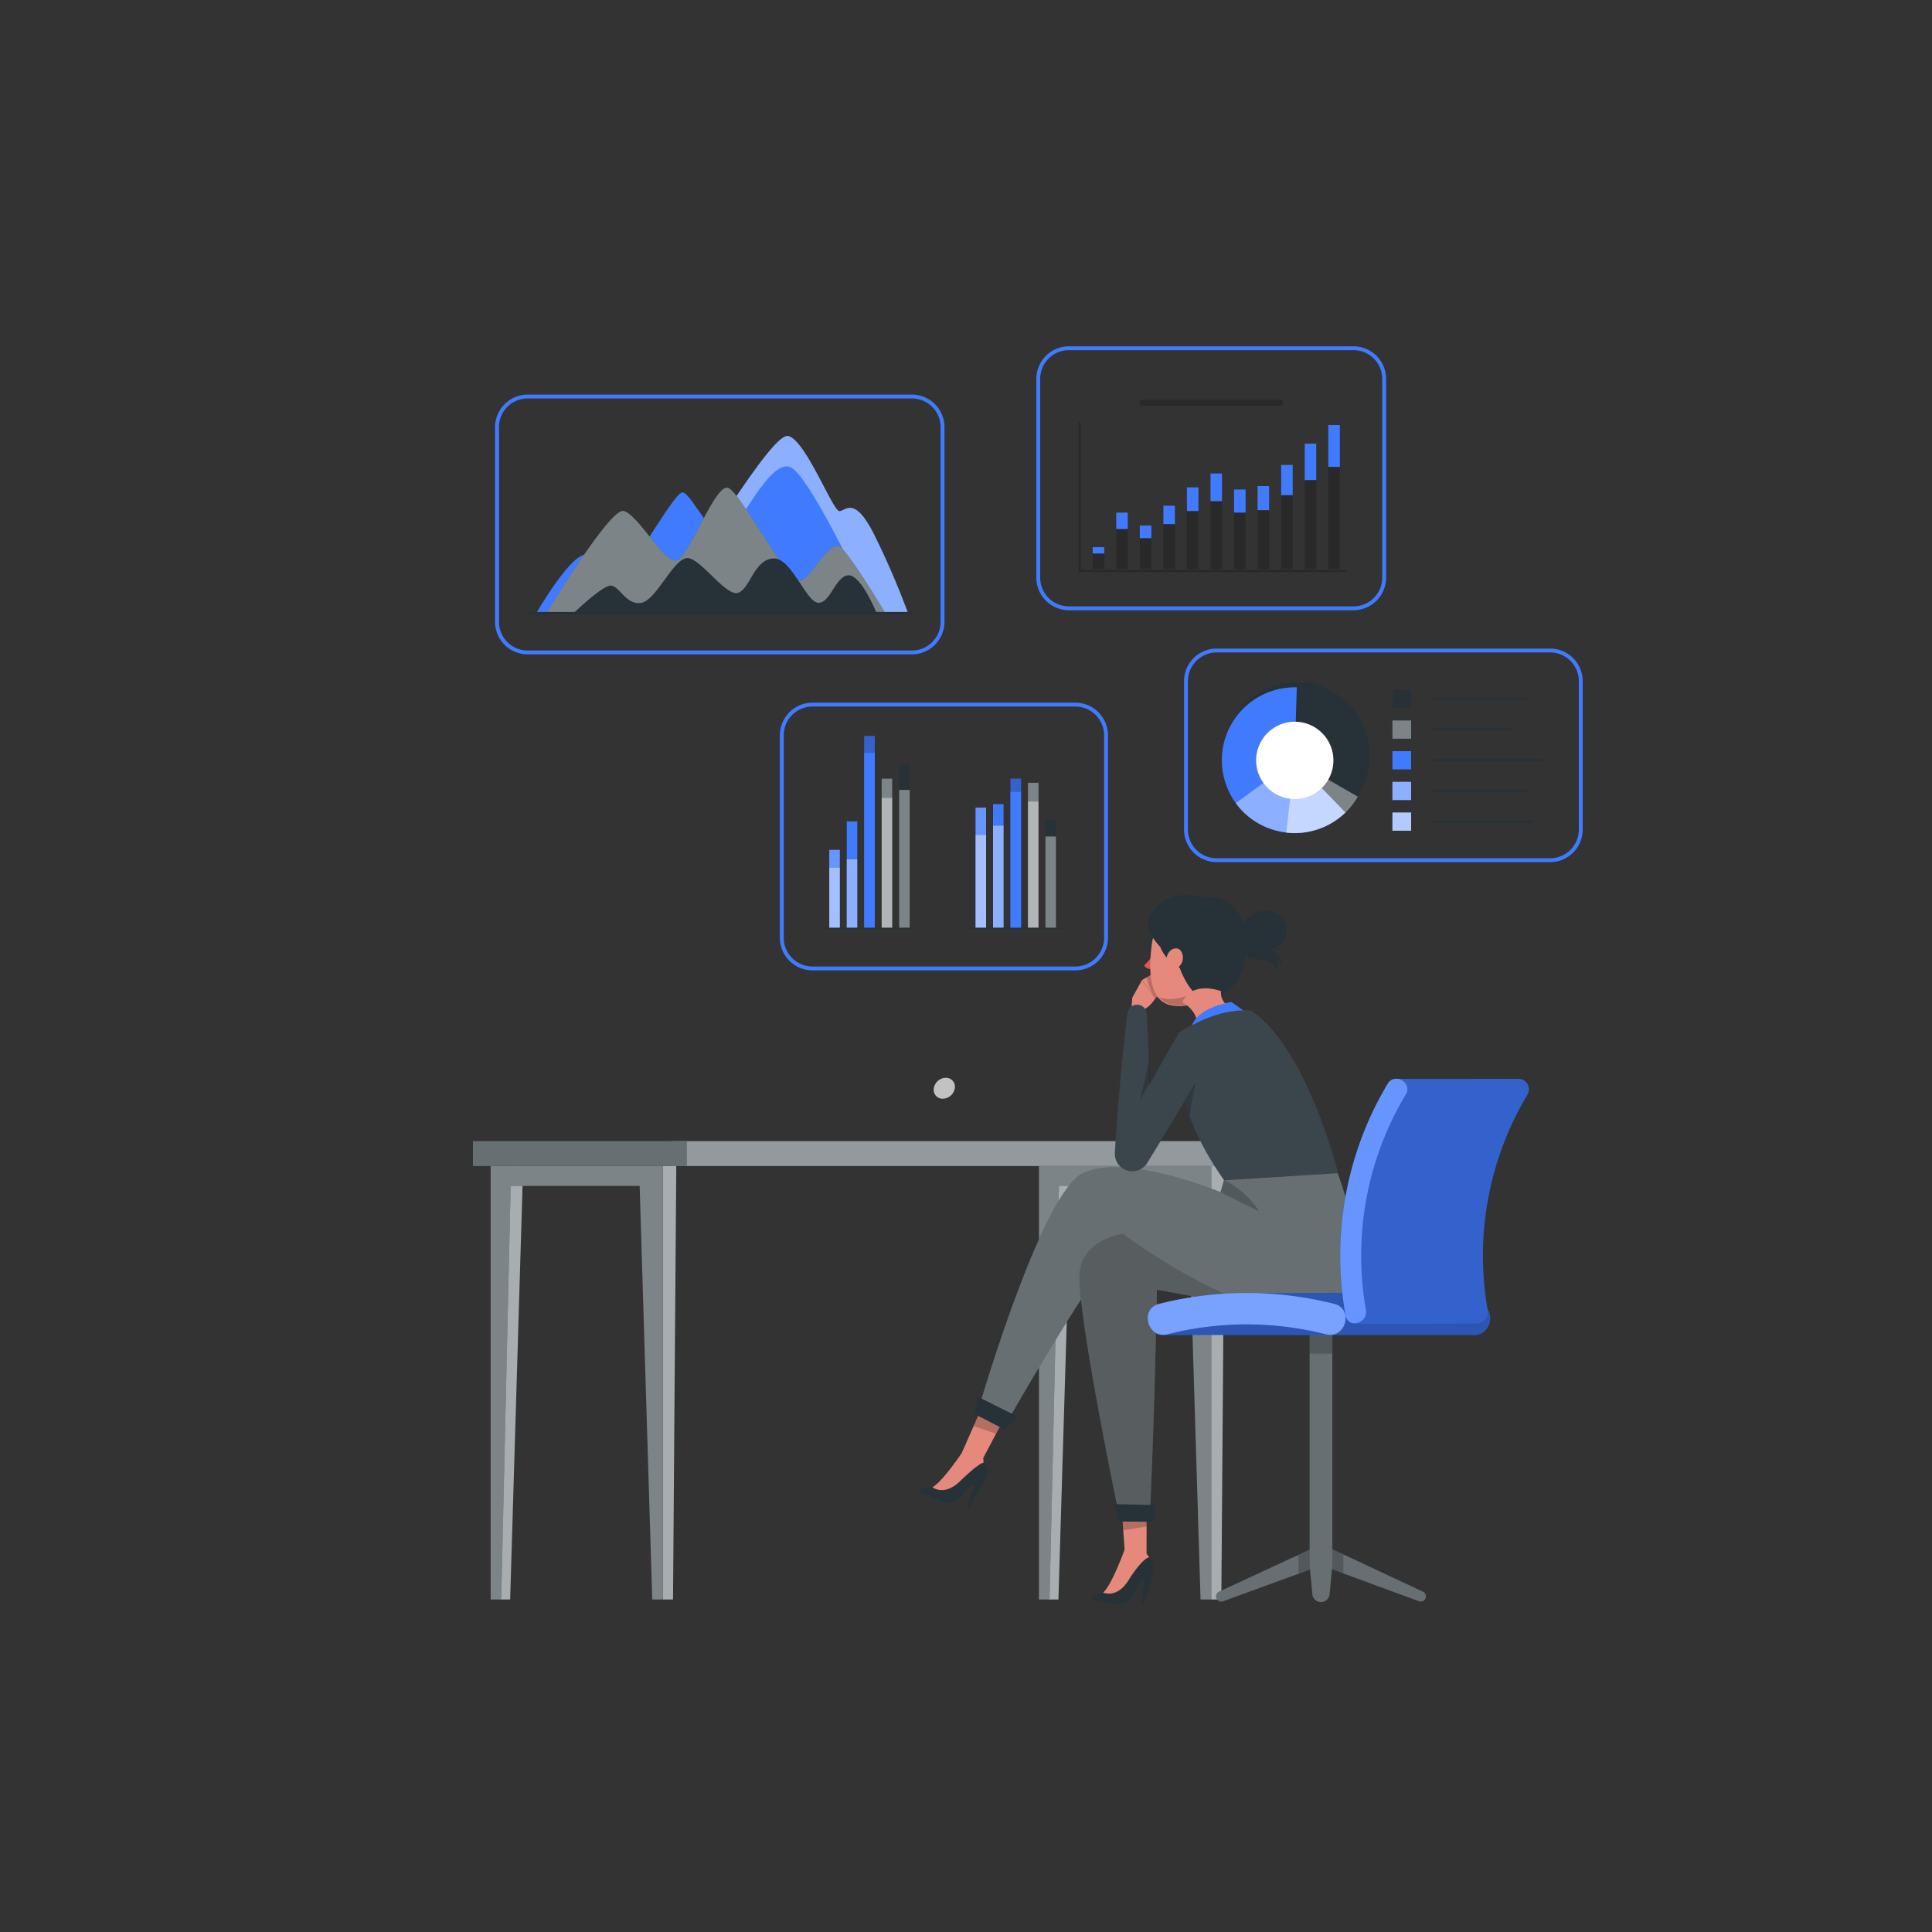 <svg xmlns="http://www.w3.org/2000/svg" viewBox="0 0 500 500">
    <rect x="0" y="0" width="500" height="500" fill="#333333" stroke="none"/>
    <g id="freepik--Table--inject-6">
        <path
            d="M241.67,281.64a2.3,2.3,0,0,0,2.33,2.71,3.24,3.24,0,0,0,3.1-2.71,2.31,2.31,0,0,0-2.34-2.71A3.22,3.22,0,0,0,241.67,281.64Z"
            style="fill:#fff;opacity:0.7"></path>
        <polygon points="129.41 413.95 132.03 413.95 135.39 301.78 131.94 301.78 129.41 413.95"
            style="fill:#263238"></polygon>
        <polygon points="129.41 413.95 132.03 413.95 135.39 301.78 131.94 301.78 129.41 413.95"
            style="fill:#fff;opacity:0.6"></polygon>
        <polygon
            points="171.57 301.78 171.57 413.95 168.8 413.95 165.54 306.9 132.16 306.9 129.72 413.95 126.98 413.95 126.98 301.78 171.57 301.78"
            style="fill:#263238"></polygon>
        <polygon
            points="171.57 301.78 171.57 413.95 168.8 413.95 165.54 306.9 132.16 306.9 129.72 413.95 126.98 413.95 126.98 301.78 171.57 301.78"
            style="fill:#fff;opacity:0.4"></polygon>
        <polygon points="171.57 413.95 174.18 413.95 175.02 301.78 171.57 301.78 171.57 413.95"
            style="fill:#263238"></polygon>
        <polygon points="171.57 413.95 174.18 413.95 175.02 301.78 171.57 301.78 171.57 413.95"
            style="fill:#fff;opacity:0.6"></polygon>
        <polygon points="271.31 413.95 273.92 413.95 277.29 301.78 273.83 301.78 271.31 413.95"
            style="fill:#263238"></polygon>
        <polygon points="271.31 413.95 273.92 413.95 277.29 301.78 273.83 301.78 271.31 413.95"
            style="fill:#fff;opacity:0.6"></polygon>
        <polygon
            points="313.46 301.78 313.46 413.95 310.7 413.95 307.44 306.9 274.06 306.9 271.62 413.95 268.88 413.95 268.88 301.78 313.46 301.78"
            style="fill:#263238"></polygon>
        <polygon
            points="313.46 301.78 313.46 413.95 310.7 413.95 307.44 306.9 274.06 306.9 271.62 413.95 268.88 413.95 268.88 301.78 313.46 301.78"
            style="fill:#fff;opacity:0.4"></polygon>
        <polygon points="313.46 413.95 316.08 413.95 316.92 301.78 313.46 301.78 313.46 413.95"
            style="fill:#263238"></polygon>
        <polygon points="313.46 413.95 316.08 413.95 316.92 301.78 313.46 301.78 313.46 413.95"
            style="fill:#fff;opacity:0.6"></polygon>
        <rect x="173.72" y="295.33" width="147.77" height="6.45"
            transform="translate(495.22 597.1) rotate(180)" style="fill:#263238"></rect>
        <rect x="173.72" y="295.33" width="147.77" height="6.45"
            transform="translate(495.22 597.1) rotate(180)" style="fill:#fff;opacity:0.5"></rect>
        <rect x="122.4" y="295.33" width="55.34" height="6.45"
            transform="translate(300.14 597.1) rotate(180)" style="fill:#263238"></rect>
        <rect x="122.4" y="295.33" width="55.34" height="6.45"
            transform="translate(300.14 597.1) rotate(180)"
            style="fill:#fff;opacity:0.3"></rect>
    </g>
    <g id="freepik--character-2--inject-6">
        <path d="M293,258.26l2.55-4.63L299,258.4s-2.52,4-4.52,2.61Z" style="fill:#e4897b"></path>
        <polygon points="300.1 251.03 301.65 256.12 298.98 258.4 295.56 253.63 300.1 251.03"
            style="fill:#e4897b"></polygon>
        <path d="M296.81,252.92A14.45,14.45,0,0,0,299,258.4l.56-.48-1.76-5.56Z" style="opacity:0.2"></path>
        <polygon points="292.38 267.25 293.02 258.26 296.4 258.91 296.4 267.95 292.38 267.25"
            style="fill:#e4897b"></polygon>
        <polygon
            points="248.9 376.03 254.07 378.05 257.78 371.05 261.16 364.69 255.43 361.25 251.97 369.07 248.9 376.03"
            style="fill:#e4897b"></polygon>
        <polygon points="251.97 369.07 257.78 371.05 261.16 364.69 255.43 361.25 251.97 369.07"
            style="isolation:isolate;opacity:0.2"></polygon>
        <path
            d="M253.05,365.25l7,3.77s26.55-46.67,30.63-46.28,42.8,25.07,54.61,15.95.32-36.55.32-36.55-24.43-7-27.08-1.61a41,41,0,0,0-1.75,4.9c-.52,1.68-.91,3.1-.91,3.1h0c-.74-.3-24.87-10.19-35.64-4.89C269.29,309,253.05,365.25,253.05,365.25Z"
            style="fill:#263238"></path>
        <path
            d="M253.05,365.25l7,3.77s26.55-46.67,30.63-46.28,42.8,25.07,54.61,15.95.32-36.55.32-36.55-24.43-7-27.08-1.61a41,41,0,0,0-1.75,4.9c-.52,1.68-.91,3.1-.91,3.1h0c-.74-.3-24.87-10.19-35.64-4.89C269.29,309,253.05,365.25,253.05,365.25Z"
            style="fill:#fff;isolation:isolate;opacity:0.3"></path>
        <polygon
            points="291.21 403.31 296.72 402.68 296.74 394.91 296.75 387.78 290.09 387.46 290.68 395.86 291.21 403.31"
            style="fill:#e4897b"></polygon>
        <polygon points="290.7 396.02 296.76 395.06 296.76 387.85 290.1 387.5 290.7 396.02"
            style="isolation:isolate;opacity:0.2"></polygon>
        <polygon points="263.51 366.7 253.23 361.56 252.16 365.91 259.94 369.93 263.51 366.7"
            style="fill:#263238"></polygon>
        <path
            d="M327.07,338.77s-1.69-.2-27.66-5c0,0-.59,33.22-1.82,58l-8,.26S278.12,337,279.47,328.75s11.22-9.42,11.22-9.42S307.83,332.65,327.07,338.77Z"
            style="fill:#263238"></path>
        <path
            d="M327.07,338.77s-1.69-.2-27.66-5c0,0-.59,33.22-1.82,58l-8,.26S278.12,337,279.47,328.75s11.22-9.42,11.22-9.42S307.83,332.65,327.07,338.77Z"
            style="fill:#fff;isolation:isolate;opacity:0.4"></path>
        <path
            d="M327.07,338.77s-1.69-.2-27.66-5c0,0-.59,33.22-1.82,58l-8,.26S278.12,337,279.47,328.75s11.22-9.42,11.22-9.42S307.83,332.65,327.07,338.77Z"
            style="isolation:isolate;opacity:0.3"></path>
        <polygon points="299.06 389.51 288.15 389.26 289.64 393.76 298.49 393.84 299.06 389.51"
            style="fill:#263238"></polygon>
        <path
            d="M238.64,385.19a7,7,0,0,1,2.66-.3s3.34-1.4,7.36-8l3.44.46c1.69.22,4,2.16,3.58,3.74-.78,3.33-3.46,6.16-4.89,9.25l-.56-.23,1.76-5c.59-1.7-1.47-.27-2.56,1.38s-2.64,3.22-6.31,1.84C238.84,386.67,237.14,385.79,238.64,385.19Z"
            style="fill:#263238"></path>
        <path
            d="M249.54,375.1s-5.53,8.39-8.24,9.79c0,0,3,2.43,7.1-1.5,5.24-5.07,6.13-4.83,6.13-4.83a5,5,0,0,0-.15-1.47C254,375.16,249.54,375.1,249.54,375.1Z"
            style="fill:#e4897b"></path>
        <path
            d="M283,413.08a7.28,7.28,0,0,1,2.52-.92s2.9-2.15,5.24-9.54l3.45-.38c2.84-.31,4.52,1.38,4.38,3.43,0,2.61-2.57,9.5-2.57,9.5l-.6-.08.53-5.26c.17-1.79-1.49.09-2.16,1.94s-1.8,3.77-5.7,3.29C283.51,414.48,281.66,414,283,413.08Z"
            style="fill:#263238"></path>
        <path
            d="M291.17,400.7s-3.38,9.46-5.68,11.46c0,0,3.53,1.64,6.53-3.14,3.89-6.17,5.45-6,5.45-6a6.07,6.07,0,0,1-1.13-1.58C295.47,399.71,291.17,400.7,291.17,400.7Z"
            style="fill:#e4897b"></path>
        <path
            d="M300.28,244.29a.24.24,0,0,1-.21-.11,3.26,3.26,0,0,0-2.58-1.2h0a.26.26,0,0,1-.25-.24.26.26,0,0,1,.25-.26,3.72,3.72,0,0,1,3,1.43.24.24,0,0,1-.07.34A.22.22,0,0,1,300.28,244.29Z"
            style="fill:#263238"></path>
        <path d="M298.32,247.26a14.16,14.16,0,0,1-2.24,2.57,1.85,1.85,0,0,0,1.69.94Z"
            style="fill:#de5753"></path>
        <path
            d="M297.35,245.31c-.07.54.17,1,.53,1.07s.72-.36.79-.91-.17-1-.53-1.07S297.42,244.76,297.35,245.31Z"
            style="fill:#263238"></path>
        <path d="M298.28,244.45l-1.13-.62S297.62,244.9,298.28,244.45Z" style="fill:#263238"></path>
        <path
            d="M311.56,258.42a1.07,1.07,0,0,1-.22.15,9.92,9.92,0,0,1-3.59,1.55c-3.76.67-6.27,0-7.84-1.72h0c-2.19-2.63-2.55-7.12-2-12.49a20.08,20.08,0,0,1,1.48-6.22s0-.08,0-.1.07-.16.1-.22a7.33,7.33,0,0,1,5.62-4.22,14.53,14.53,0,0,1,3.2-.21C318.86,235.35,319.9,252.82,311.56,258.42Z"
            style="fill:#e4897b"></path>
        <path
            d="M311.34,258.57a9.7,9.7,0,0,1-3.59,1.4c-3.75.68-6.25-.08-7.83-1.86a10.53,10.53,0,0,0,6.69-.22A5.47,5.47,0,0,1,311.34,258.57Z"
            style="isolation:isolate;opacity:0.2"></path>
        <path
            d="M299.42,239.62s-.94,7.33,5.88,10.83c0,0,2.62,7.79,7,8.11,6,.44,11.72-7.85,10.07-16.66C320.24,230.47,303.17,228.72,299.42,239.62Z"
            style="fill:#263238"></path>
        <path
            d="M301.87,248.16c.06-1.15,1.08-3,2.85-2.68s2.63,5-2,5.76C302.11,251.35,301.75,250.56,301.87,248.16Z"
            style="fill:#e4897b"></path>
        <path
            d="M312.62,232.42s-6.94-2.12-11,.51c-4.69,3.08-6.58,6.41-1.47,12,0,0,12-3.24,15.86-2.24a42.07,42.07,0,0,1,6.62,2.28C323.88,237.18,316.61,231,312.62,232.42Z"
            style="fill:#263238"></path>
        <path
            d="M306,259.4s5.16,2.52,3.65,8.05L322.8,262s-7.17-.45-6.81-5.49C316,256.49,308.49,253.61,306,259.4Z"
            style="fill:#e4897b"></path>
        <path d="M320.15,242s2.6-7.47,8.48-6.18,5.44,7.61,1.23,9.56S319.75,246.58,320.15,242Z"
            style="fill:#263238"></path>
        <path
            d="M327.1,245.61s5.22,0,4.58,4.44a3.79,3.79,0,0,0-1.63-2.05s1.58,1.21,0,3.31c0,0,.63-1.37-1.52-2.32s-8.07-.86-7-3.78S327.1,245.61,327.1,245.61Z"
            style="fill:#263238"></path>
        <path d="M321.9,261.61l-3.21-2.3s-10.53,1.42-10.64,8.14S321.9,261.61,321.9,261.61Z"
            style="fill:#407BFF"></path>
        <path
            d="M315.89,308.53l10,5a22.72,22.72,0,0,0-9.13-8.14C316.28,307.11,315.89,308.53,315.89,308.53Z"
            style="isolation:isolate;opacity:0.2"></path>
        <path
            d="M323.82,261.61s-7.9-1.52-18.89,5.84c0,0-3.68,16.1,11.87,38l29.5-1.85S338.31,271.34,323.82,261.61Z"
            style="fill:#263238"></path>
        <path
            d="M305.82,282.29A54.26,54.26,0,0,0,307.9,289a72.07,72.07,0,0,0,8.9,16.42l29.5-1.85s-8-32.23-22.48-42c0,0-7.89-1.51-18.9,5.84C304.92,267.45,303.63,273.12,305.82,282.29Z"
            style="fill:#fff;isolation:isolate;opacity:0.1"></path>
        <path
            d="M305.82,282.29A54.26,54.26,0,0,0,307.9,289a83,83,0,0,1,1.49-8.64C308.63,280.45,306.41,282,305.82,282.29Z"
            style="isolation:isolate;opacity:0.2"></path>
        <path
            d="M313.26,273.18c-5.22,9.41-10.74,18.65-16.38,27.82a4.53,4.53,0,0,1-8.36-2.66c.38-6,.85-12.06,1.37-18.1s1.14-12.06,1.92-18.08a2.49,2.49,0,0,1,4.95.17c.73,12.09.89,24.21.87,36.32l-8.51-2.41c3.71-7.09,7.55-14.11,11.46-21.08,1.33-2.31,2.62-4.64,4-6.93,3.48-5.47,11.61-.83,8.69,4.95Z"
            style="fill:#263238"></path>
        <path
            d="M313.26,273.18c-5.22,9.41-10.74,18.65-16.38,27.82a4.53,4.53,0,0,1-8.36-2.66c.38-6,.85-12.06,1.37-18.1s1.14-12.06,1.92-18.08a2.49,2.49,0,0,1,4.95.17c.73,12.09.89,24.21.87,36.32l-8.51-2.41c3.71-7.09,7.55-14.11,11.46-21.08,1.33-2.31,2.62-4.64,4-6.93,3.48-5.47,11.61-.83,8.69,4.95Z"
            style="fill:#fff;opacity:0.1"></path>
        <polygon points="297.6 280.14 295.07 284.69 297.36 274.45 297.6 280.14" style="opacity:0.2"></polygon>
        <path
            d="M367.21,414.4,342,405.12l-25.48,9.29a1.35,1.35,0,0,1-1.81-1.26h0a1.36,1.36,0,0,1,.78-1.23L342,399.62l26.25,12.3a1.35,1.35,0,0,1,.77,1.22h0A1.34,1.34,0,0,1,367.21,414.4Z"
            style="fill:#263238"></path>
        <path
            d="M367.21,414.4,342,405.12l-25.48,9.29a1.35,1.35,0,0,1-1.81-1.26h0a1.36,1.36,0,0,1,.78-1.23L342,399.62l26.25,12.3a1.35,1.35,0,0,1,.77,1.22h0A1.34,1.34,0,0,1,367.21,414.4Z"
            style="fill:#fff;opacity:0.3"></path>
        <polygon
            points="336.06 407.29 342 405.12 347.67 407.21 347.67 402.28 342 399.62 336.06 402.38 336.06 407.29"
            style="opacity:0.2"></polygon>
        <path
            d="M341.87,414.62h0a2.24,2.24,0,0,1-2.23-2l-.71-7.47v-62h5.88v62l-.71,7.47A2.25,2.25,0,0,1,341.87,414.62Z"
            style="fill:#263238"></path>
        <path
            d="M341.87,414.62h0a2.24,2.24,0,0,1-2.23-2l-.71-7.47v-62h5.88v62l-.71,7.47A2.25,2.25,0,0,1,341.87,414.62Z"
            style="fill:#fff;opacity:0.3"></path>
        <rect x="338.93" y="343.11" width="5.88" height="7.22" style="opacity:0.2"></rect>
        <path
            d="M382.76,337.46a91.36,91.36,0,0,0-20.34-2.8c-7.06-.18-33.5,0-39.78,0a92,92,0,0,0-22.7,2.83c-4.66,1.19-3.22,7.92,1,8h80.58C385.92,345.65,387.52,338.68,382.76,337.46Z"
            style="fill:#407BFF"></path>
        <path
            d="M382.76,337.46a91.36,91.36,0,0,0-20.34-2.8c-7.06-.18-33.5,0-39.78,0a92,92,0,0,0-22.7,2.83c-4.66,1.19-3.22,7.92,1,8h80.58C385.92,345.65,387.52,338.68,382.76,337.46Z"
            style="opacity:0.3"></path>
        <path
            d="M302.1,345.31a83.52,83.52,0,0,1,41.08,0c5.07,1.3,7.24-6.55,2.16-7.85a92.3,92.3,0,0,0-45.4,0c-5.07,1.29-2.92,9.15,2.16,7.85Z"
            style="fill:#407BFF"></path>
        <g style="opacity:0.3">
            <path
                d="M302.1,345.31a83.52,83.52,0,0,1,41.08,0c5.07,1.3,7.24-6.55,2.16-7.85a92.3,92.3,0,0,0-45.4,0c-5.07,1.29-2.92,9.15,2.16,7.85Z"
                style="fill:#fff"></path>
        </g>
        <path
            d="M361.38,279.21a2.49,2.49,0,0,0-2.24,1.3,86.82,86.82,0,0,0-10.88,60,2.21,2.21,0,0,0,2.09,2c1.63.11,30.65,0,31.7,0A2.92,2.92,0,0,0,385,339a81.11,81.11,0,0,1,10.33-55.78,2.7,2.7,0,0,0-2.44-4C392.05,279.2,363.23,279.25,361.38,279.21Z"
            style="fill:#407BFF"></path>
        <path
            d="M361.38,279.21a2.49,2.49,0,0,0-2.24,1.3,86.82,86.82,0,0,0-10.88,60,2.21,2.21,0,0,0,2.09,2c1.63.11,30.65,0,31.7,0A2.92,2.92,0,0,0,385,339a81.11,81.11,0,0,1,10.33-55.78,2.7,2.7,0,0,0-2.44-4C392.05,279.2,363.23,279.25,361.38,279.21Z"
            style="opacity:0.2"></path>
        <path
            d="M353.49,339a81.11,81.11,0,0,1,10.33-55.78c1.81-3-2.88-5.74-4.68-2.74a86.82,86.82,0,0,0-10.88,60c.62,3.44,5.85,2,5.23-1.44Z"
            style="fill:#407BFF"></path>
        <g style="opacity:0.2">
            <path
                d="M353.49,339a81.11,81.11,0,0,1,10.33-55.78c1.81-3-2.88-5.74-4.68-2.74a86.82,86.82,0,0,0-10.88,60c.62,3.44,5.85,2,5.23-1.44Z"
                style="fill:#fff"></path>
        </g>
    </g>
    <g id="freepik--chart-4--inject-6">
        <circle cx="335.05" cy="196.75" r="18.87"
            transform="matrix(0.98, -0.2, 0.2, 0.98, -32.1, 69.58)" style="fill:#263238"></circle>
        <path d="M335.05,196.75l13.15,13.53a18.86,18.86,0,1,1-12.59-32.39Z" style="fill:#407BFF"></path>
        <path d="M335.05,196.75l13.15,13.53a18.86,18.86,0,0,1-15.32,5.21Z"
            style="fill:#fff;opacity:0.5"></path>
        <path
            d="M335.05,196.75l16.34,9.43a18.4,18.4,0,0,1-3,3.91,19,19,0,0,1-26.68,0,19.37,19.37,0,0,1-1.91-2.23Z"
            style="fill:#fff;opacity:0.4"></path>
        <path d="M328,203.84a10,10,0,1,1,14.17,0A10,10,0,0,1,328,203.84Z" style="fill:#fff"></path>
        <path d="M395,181.21h-24a.34.34,0,0,1,0-.68h24a.34.34,0,1,1,0,.68Z" style="fill:#263238"></path>
        <path d="M390.9,189.15h-20a.34.34,0,0,1,0-.68h20a.34.34,0,0,1,0,.68Z" style="fill:#263238"></path>
        <path d="M399.06,197.09H370.94a.34.34,0,0,1,0-.68h28.12a.34.34,0,1,1,0,.68Z"
            style="fill:#263238"></path>
        <path
            d="M395,205h-24a.34.34,0,0,1-.34-.34.34.34,0,0,1,.34-.34h24a.34.34,0,0,1,.34.34A.34.34,0,0,1,395,205Z"
            style="fill:#263238"></path>
        <path
            d="M396.34,213h-25.4a.34.34,0,0,1-.34-.34.34.34,0,0,1,.34-.34h25.4a.34.34,0,0,1,.34.34A.34.34,0,0,1,396.34,213Z"
            style="fill:#263238"></path>
        <rect x="360.36" y="178.52" width="4.84" height="4.71" style="fill:#263238"></rect>
        <rect x="360.36" y="186.46" width="4.84" height="4.71" style="fill:#263238"></rect>
        <rect x="360.36" y="194.4" width="4.84" height="4.71" style="fill:#407BFF"></rect>
        <rect x="360.36" y="202.34" width="4.84" height="4.71" style="fill:#407BFF"></rect>
        <rect x="360.36" y="210.28" width="4.84" height="4.71" style="fill:#407BFF"></rect>
        <rect x="360.36" y="186.46" width="4.84" height="4.71" style="fill:#fff;opacity:0.4"></rect>
        <rect x="360.36" y="202.34" width="4.84" height="4.71" style="fill:#fff;opacity:0.4"></rect>
        <rect x="360.36" y="210.28" width="4.84" height="4.71"
            style="fill:#fff;opacity:0.6"></rect>
        <path
            d="M401.17,223.12H314.86a8.44,8.44,0,0,1-8.43-8.43V176.28a8.44,8.44,0,0,1,8.43-8.43h86.31a8.44,8.44,0,0,1,8.43,8.43v38.41A8.44,8.44,0,0,1,401.17,223.12Zm-86.31-54.27a7.45,7.45,0,0,0-7.43,7.43v38.41a7.44,7.44,0,0,0,7.43,7.43h86.31a7.43,7.43,0,0,0,7.43-7.43V176.28a7.44,7.44,0,0,0-7.43-7.43Z"
            style="fill:#407BFF"></path>
    </g>
    <g id="freepik--chart-3--inject-6">
        <rect x="223.66" y="190.47" width="2.72" height="49.78" style="fill:#407BFF"></rect>
        <rect x="223.66" y="190.47" width="2.72" height="49.78"
            style="isolation:isolate;opacity:0.2"></rect>
        <rect x="228.18" y="201.52" width="2.72" height="38.73" style="fill:#263238"></rect>
        <rect x="228.18" y="201.52" width="2.72" height="38.73" style="fill:#fff;opacity:0.4"></rect>
        <rect x="214.62" y="219.95" width="2.72" height="20.3" style="fill:#407BFF"></rect>
        <rect x="219.14" y="212.58" width="2.72" height="27.67" style="fill:#407BFF"></rect>
        <rect x="232.7" y="197.84" width="2.72" height="42.41" style="fill:#263238"></rect>
        <rect x="228.18" y="206.51" width="2.72" height="33.74" style="fill:#fff;opacity:0.4"></rect>
        <rect x="232.7" y="204.44" width="2.72" height="35.81" style="fill:#fff;opacity:0.4"></rect>
        <rect x="223.66" y="194.86" width="2.72" height="45.39" style="fill:#407BFF"></rect>
        <rect x="219.14" y="222.4" width="2.72" height="17.85" style="fill:#fff;opacity:0.4"></rect>
        <rect x="214.62" y="219.95" width="2.72" height="20.3" style="fill:#fff;opacity:0.2"></rect>
        <rect x="214.62" y="224.57" width="2.72" height="15.68" style="fill:#fff;opacity:0.4"></rect>
        <path d="M236.86,240.42H213.18a.17.17,0,1,1,0-.34h23.68a.17.17,0,0,1,0,.34Z"
            style="fill:#263238"></path>
        <rect x="261.52" y="201.52" width="2.72" height="38.73" style="fill:#407BFF"></rect>
        <rect x="261.52" y="201.52" width="2.72" height="38.73"
            style="isolation:isolate;opacity:0.2"></rect>
        <rect x="266.04" y="202.59" width="2.72" height="37.66" style="fill:#263238"></rect>
        <rect x="266.04" y="202.59" width="2.72" height="37.66" style="fill:#fff;opacity:0.4"></rect>
        <rect x="252.48" y="209.01" width="2.72" height="31.24" style="fill:#407BFF"></rect>
        <rect x="257" y="208.11" width="2.72" height="32.14" style="fill:#407BFF"></rect>
        <rect x="270.56" y="212.11" width="2.72" height="28.14" style="fill:#263238"></rect>
        <rect x="266.04" y="207.44" width="2.72" height="32.81" style="fill:#fff;opacity:0.4"></rect>
        <rect x="270.56" y="216.49" width="2.72" height="23.76" style="fill:#fff;opacity:0.4"></rect>
        <rect x="261.52" y="204.94" width="2.72" height="35.31" style="fill:#407BFF"></rect>
        <rect x="257" y="213.7" width="2.72" height="26.55" style="fill:#fff;opacity:0.4"></rect>
        <rect x="252.48" y="209.01" width="2.72" height="31.24" style="fill:#fff;opacity:0.2"></rect>
        <rect x="252.48" y="216.12" width="2.72" height="24.13" style="fill:#fff;opacity:0.4"></rect>
        <path d="M274.72,240.42H251a.17.17,0,1,1,0-.34h23.68a.17.17,0,0,1,0,.34Z"
            style="fill:#263238"></path>
        <path
            d="M278.31,251.13H210.26a8.44,8.44,0,0,1-8.43-8.43V190.28a8.44,8.44,0,0,1,8.43-8.43h68.05a8.44,8.44,0,0,1,8.43,8.43V242.7A8.44,8.44,0,0,1,278.31,251.13Zm-68.05-68.28a7.45,7.45,0,0,0-7.43,7.43V242.7a7.44,7.44,0,0,0,7.43,7.43h68.05a7.44,7.44,0,0,0,7.43-7.43V190.28a7.45,7.45,0,0,0-7.43-7.43Z"
            style="fill:#407BFF"></path>
    </g>
    <g id="freepik--chart-2--inject-6">
        <g style="isolation:isolate;opacity:0.2">
            <polygon
                points="348.26 148.04 279.17 148.04 279.17 109.3 279.73 109.3 279.73 147.48 348.26 147.48 348.26 148.04"></polygon>
        </g>
        <rect x="282.79" y="141.61" width="2.99" height="5.6" style="isolation:isolate;opacity:0.2"></rect>
        <rect x="282.79" y="141.61" width="2.99" height="1.63" style="fill:#407BFF"></rect>
        <rect x="288.88" y="132.66" width="2.99" height="14.55"
            style="isolation:isolate;opacity:0.2"></rect>
        <rect x="288.88" y="132.66" width="2.99" height="4.24" style="fill:#407BFF"></rect>
        <rect x="294.98" y="136.01" width="2.99" height="11.19"
            style="isolation:isolate;opacity:0.2"></rect>
        <rect x="294.98" y="136.01" width="2.99" height="3.26" style="fill:#407BFF"></rect>
        <rect x="301.08" y="130.87" width="2.99" height="16.34"
            style="isolation:isolate;opacity:0.2"></rect>
        <rect x="301.08" y="130.87" width="2.99" height="4.76" style="fill:#407BFF"></rect>
        <rect x="307.17" y="126.12" width="2.99" height="21.08"
            style="isolation:isolate;opacity:0.2"></rect>
        <rect x="307.17" y="126.12" width="2.99" height="6.14" style="fill:#407BFF"></rect>
        <rect x="313.27" y="122.53" width="2.99" height="24.68"
            style="isolation:isolate;opacity:0.2"></rect>
        <rect x="313.27" y="122.53" width="2.99" height="7.18" style="fill:#407BFF"></rect>
        <rect x="319.37" y="126.68" width="2.99" height="20.52"
            style="isolation:isolate;opacity:0.2"></rect>
        <rect x="319.37" y="126.68" width="2.99" height="5.98" style="fill:#407BFF"></rect>
        <rect x="325.46" y="125.79" width="2.99" height="21.42"
            style="isolation:isolate;opacity:0.2"></rect>
        <rect x="325.46" y="125.79" width="2.99" height="6.24" style="fill:#407BFF"></rect>
        <rect x="331.56" y="120.32" width="2.99" height="26.88"
            style="isolation:isolate;opacity:0.2"></rect>
        <rect x="331.56" y="120.32" width="2.99" height="7.83" style="fill:#407BFF"></rect>
        <rect x="337.66" y="114.81" width="2.99" height="32.39"
            style="isolation:isolate;opacity:0.2"></rect>
        <rect x="337.66" y="114.81" width="2.99" height="9.43" style="fill:#407BFF"></rect>
        <rect x="343.76" y="110" width="2.99" height="37.21" style="isolation:isolate;opacity:0.2"></rect>
        <rect x="343.76" y="110" width="2.99" height="10.83" style="fill:#407BFF"></rect>
        <rect x="294.98" y="103.45" width="36.97" height="1.54"
            style="isolation:isolate;opacity:0.2"></rect>
        <path
            d="M350.29,157.93H276.64a8.45,8.45,0,0,1-8.44-8.43V98.05a8.45,8.45,0,0,1,8.44-8.43h73.65a8.44,8.44,0,0,1,8.43,8.43V149.5A8.44,8.44,0,0,1,350.29,157.93ZM276.64,90.62a7.44,7.44,0,0,0-7.44,7.43V149.5a7.44,7.44,0,0,0,7.44,7.43h73.65a7.43,7.43,0,0,0,7.43-7.43V98.05a7.43,7.43,0,0,0-7.43-7.43Z"
            style="fill:#407BFF"></path>
    </g>
    <g id="freepik--chart-1--inject-6">
        <path
            d="M147.13,158.7s13-21.12,17.06-21.49S173,149.12,176.38,148s23.09-36.09,27.6-35.15,11.64,19.76,13.33,19.45,3.94-3.77,8.82,5.85A207,207,0,0,1,235,158.7Z"
            style="fill:#407BFF"></path>
        <path
            d="M147.13,158.7s13-21.12,17.06-21.49S173,149.12,176.38,148s23.09-36.09,27.6-35.15,11.64,19.76,13.33,19.45,3.94-3.77,8.82,5.85A207,207,0,0,1,235,158.7Z"
            style="fill:#fff;opacity:0.4"></path>
        <path
            d="M226.13,158.7s-16.51-36.24-21.77-37.88-12.4,14.42-16,17.28-9.34-10.47-11.69-10.66S163.61,148.29,160,148.1s-4.13-2.92-7.89-4.47-13.33,15.07-13.33,15.07Z"
            style="fill:#407BFF"></path>
        <path
            d="M229.14,158.7s-8.09-13.61-11.28-16.8-7.7,8-10.9,8.4-15-22.29-18.4-24-10.32,18.4-13.61,18.77-10-12.16-13.61-12.84-19.91,26.45-19.91,26.45Z"
            style="fill:#263238"></path>
        <path
            d="M229.14,158.7s-8.09-13.61-11.28-16.8-7.7,8-10.9,8.4-15-22.29-18.4-24-10.32,18.4-13.61,18.77-10-12.16-13.61-12.84-19.91,26.45-19.91,26.45Z"
            style="fill:#fff;opacity:0.4"></path>
        <rect x="136.56" y="158.37" width="99.53" height="0.66" style="fill:#263238"></rect>
        <path
            d="M226.88,158.7s-4-10-7.34-9.82-4.69,7.48-7.88,7.1-6.95-12-11.74-11.45-5.73,7.51-8.73,8.83-8.89-7.63-12.68-8.85S170.16,155.23,166,156s-5.82-4.9-8.26-4.42-9.34,7.14-9.34,7.14Z"
            style="fill:#263238"></path>
        <path
            d="M236,169.35H136.55a8.44,8.44,0,0,1-8.43-8.43V110.55a8.44,8.44,0,0,1,8.43-8.43H236a8.44,8.44,0,0,1,8.43,8.43v50.37A8.44,8.44,0,0,1,236,169.35Zm-99.44-66.23a7.43,7.43,0,0,0-7.43,7.43v50.37a7.43,7.43,0,0,0,7.43,7.43H236a7.43,7.43,0,0,0,7.43-7.43V110.55a7.43,7.43,0,0,0-7.43-7.43Z"
            style="fill:#407BFF"></path>
    </g>
</svg>